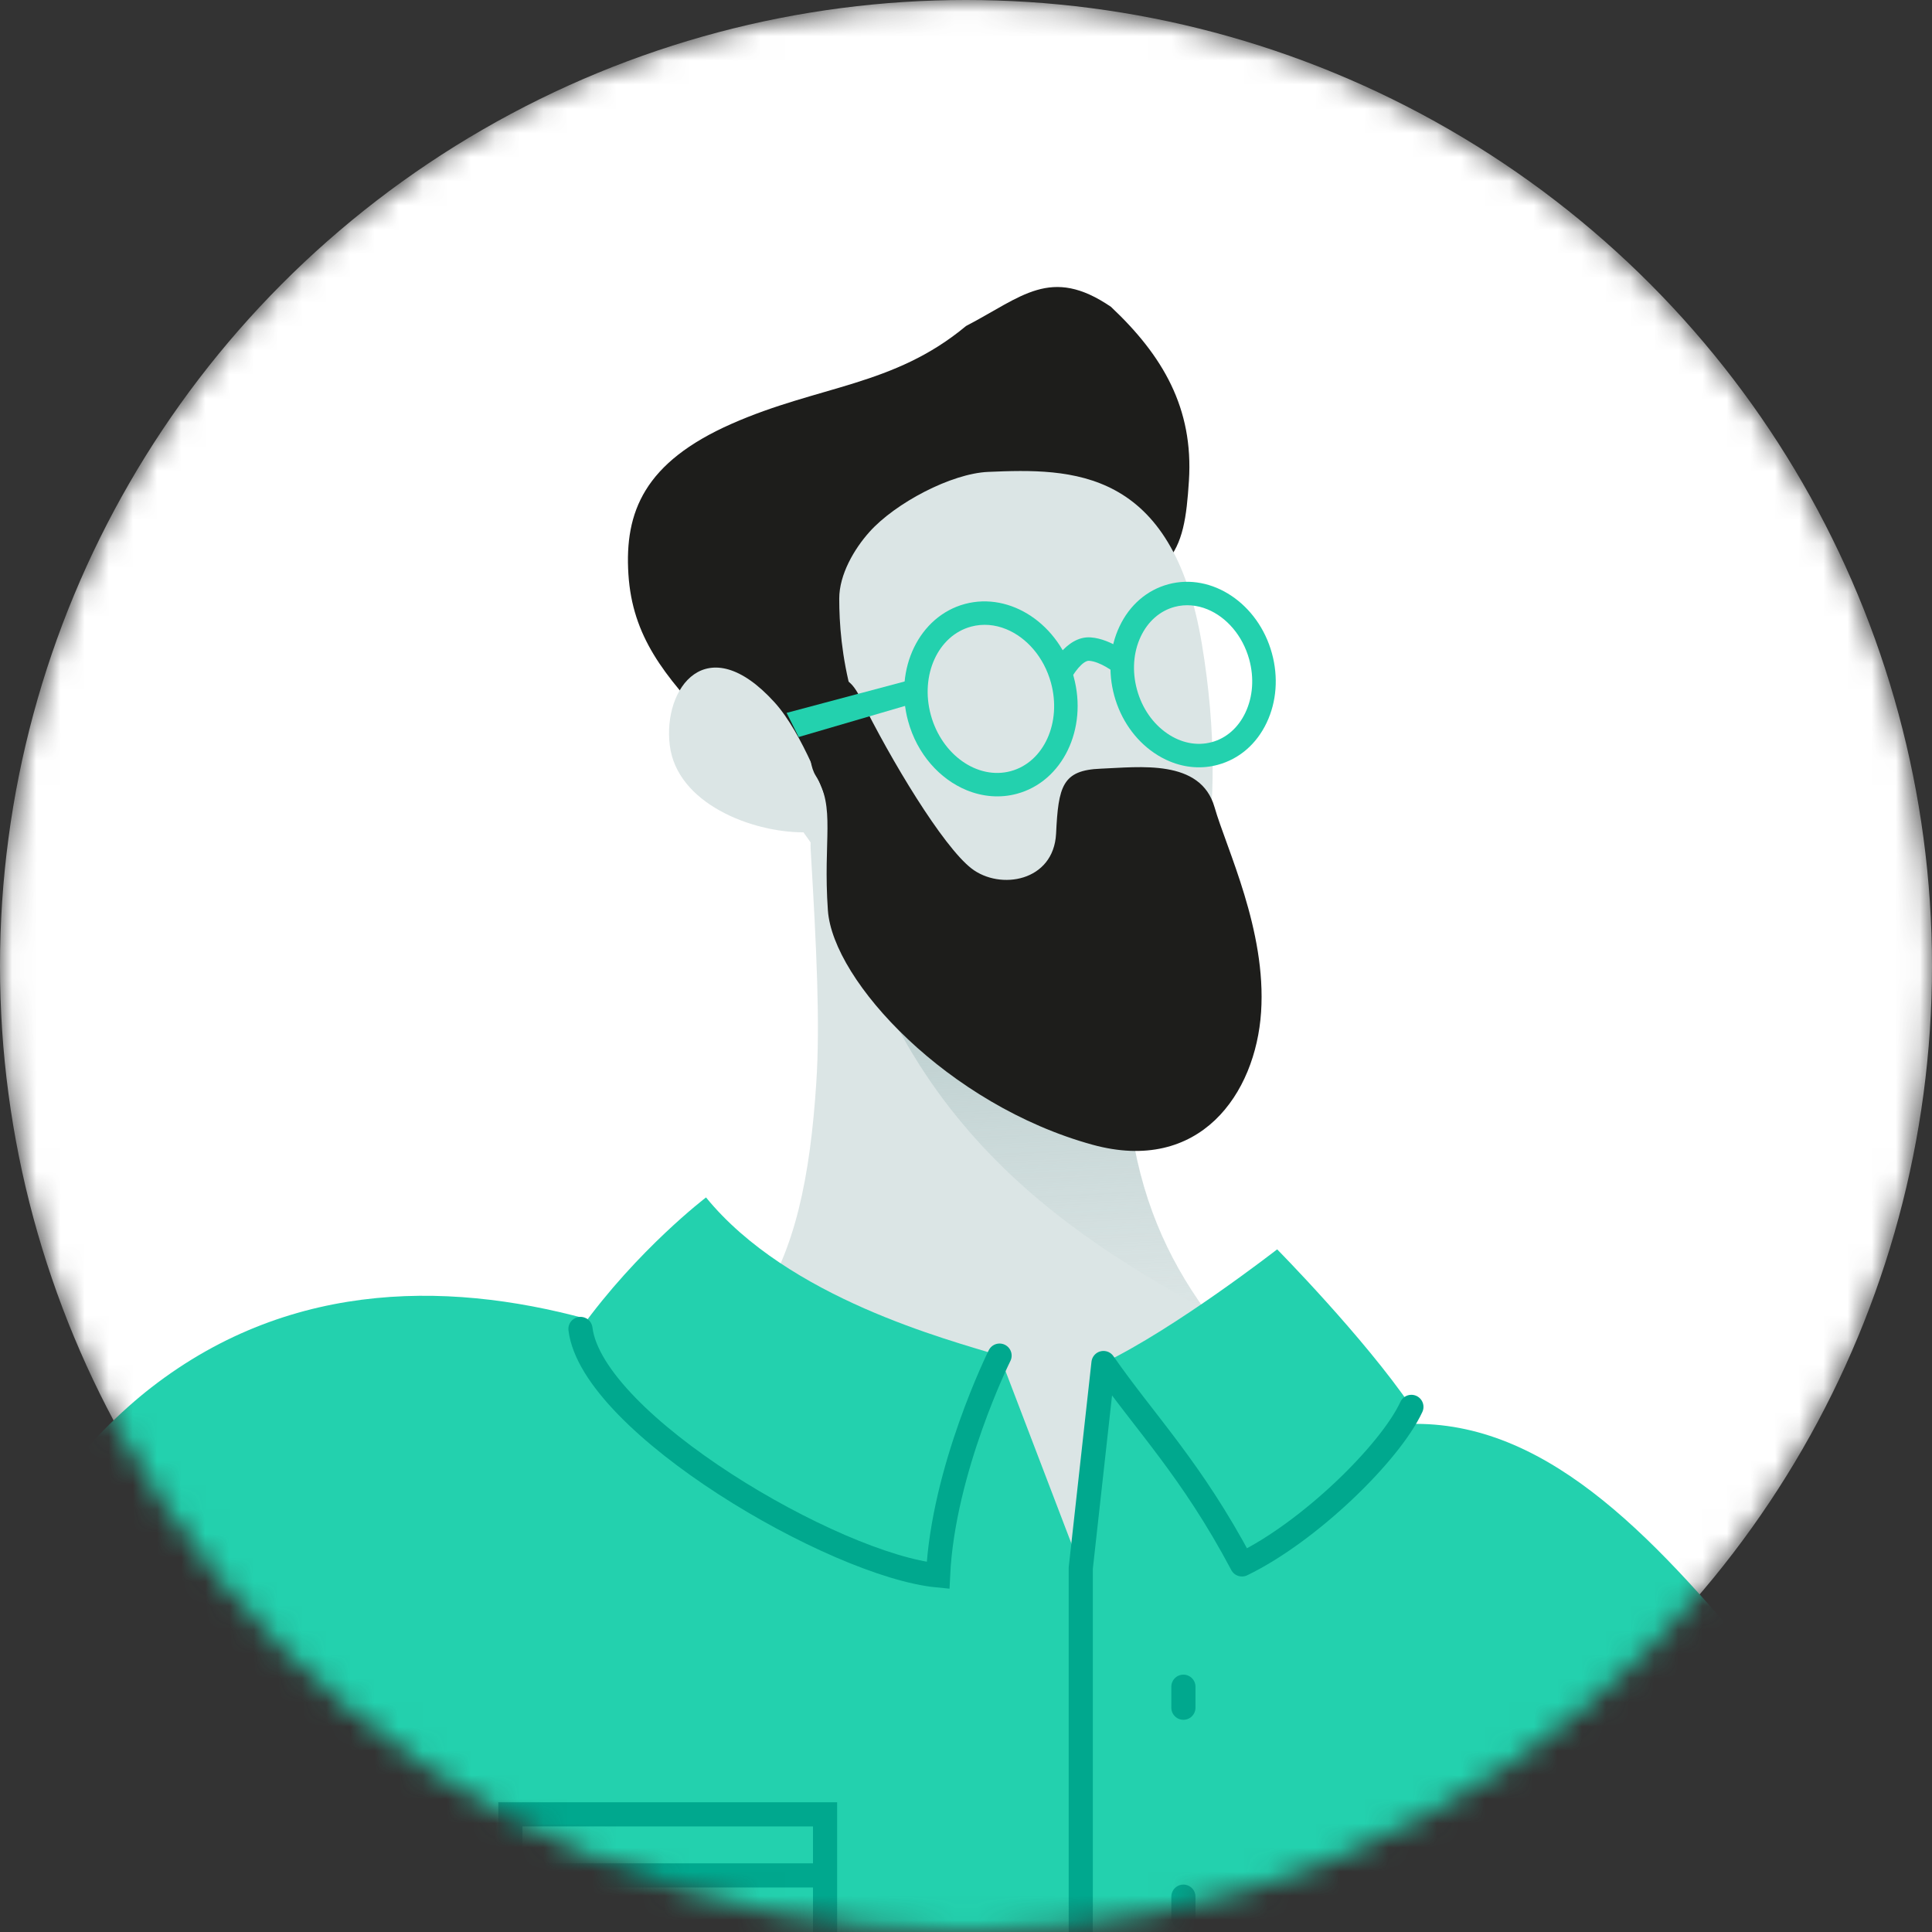 <svg width="80" height="80" viewBox="0 0 80 80" fill="none" xmlns="http://www.w3.org/2000/svg">
<rect x="0" y="0" width="80" height="80" fill="#333333" stroke="none"/>
<mask id="mask0" mask-type="alpha" maskUnits="userSpaceOnUse" x="0" y="0" width="80" height="80">
<circle cx="40" cy="40" r="40" fill="#C4C4C4"/>
</mask>
<g mask="url(#mask0)">
<circle cx="40" cy="40" r="40" fill="white"/>
<path d="M23.326 58.632C30.833 65.703 47.997 68.426 57.662 61.897C54.659 59.294 51.908 57.036 49.9 54.242C48.322 52.062 47.196 49.551 46.782 46.309C46.742 46.016 46.703 45.74 46.674 45.479C46.183 41.461 46.19 39.792 46.181 35.878C46.174 35.664 46.159 35.451 46.138 35.255C45.574 31.105 39.338 30.27 35.871 31.94C35.227 32.242 34.691 32.631 34.288 33.096C33.79 33.671 33.52 34.378 33.569 35.199C33.813 39.293 33.962 42.382 33.801 44.828C33.292 52.672 31.301 57.029 23.326 58.632Z" fill="#DBE5E5"/>
<path d="M34.321 33.093C35.88 46.316 44.624 51.246 49.909 54.249C48.331 52.069 47.205 49.558 46.791 46.316C46.751 46.023 46.712 45.747 46.683 45.486C46.217 41.465 46.364 39.797 46.19 35.885C46.183 35.671 46.168 35.458 46.147 35.262C45.583 31.112 39.347 30.277 35.88 31.947C35.26 32.246 34.717 32.636 34.321 33.093Z" fill="url(#paint0_linear)"/>
<path d="M29.489 30.074C27.494 27.965 26.185 26.358 26.021 23.776C25.857 21.194 26.681 19.145 30.292 17.55C33.903 15.954 37 16 40 13.5C42.315 12.296 43.5 11 46 12.703C48.148 14.723 49.424 16.901 49.231 19.907C49.038 22.914 48.651 24.304 43.964 24.696C39.278 25.088 40.565 33.115 36.984 33.834C33.403 34.553 31.468 32.166 29.489 30.074Z" fill="#1D1D1B"/>
<path d="M36.002 22.026C37.069 20.832 39.395 19.602 40.922 19.54C44.364 19.391 48.55 19.356 49.767 26.665C50.985 33.974 49.465 38.792 48.159 40.609C46.666 42.703 44.037 43.13 41.991 42.487C38.742 41.462 36.424 38.959 33.27 34.465C31.108 34.465 28.035 33.266 27.735 30.869C27.436 28.473 29.275 26.002 32.069 29.079C33.253 30.379 34.214 33.101 34.214 33.101C35.623 32.475 35.733 30.446 35.287 28.811C34.841 27.175 34.751 25.792 34.751 24.788C34.751 23.785 35.374 22.727 36.002 22.026Z" fill="#DBE5E5"/>
<path d="M50.292 33.425C50.781 35.135 52.445 38.522 52.219 41.908C51.994 45.293 49.682 48.624 45.232 47.399C39.262 45.754 34.488 40.634 34.281 37.695C34.074 34.756 34.609 33.443 33.778 32.121C32.948 30.798 34.354 26.307 35.617 28.886C36.88 31.466 39.047 35.054 40.231 35.964C41.414 36.874 43.627 36.503 43.73 34.522C43.824 32.549 43.991 31.891 45.583 31.829C47.175 31.767 49.715 31.411 50.292 33.425Z" fill="#1D1D1B"/>
<path d="M37.639 28.17L32.572 29.518L33.072 30.518L37.887 29.11L37.639 28.17Z" fill="#23D1AE"/>
<path d="M40.028 32.721C38.913 32.263 37.975 31.224 37.603 29.86C37.01 27.693 38.065 25.516 39.954 25.009C41.844 24.501 43.865 25.85 44.458 28.018C45.05 30.185 43.996 32.362 42.106 32.869C41.405 33.058 40.686 32.99 40.028 32.721ZM41.669 26.054C41.204 25.863 40.701 25.815 40.211 25.947C38.84 26.316 38.092 27.958 38.544 29.608C38.995 31.258 40.478 32.3 41.85 31.932C43.221 31.563 43.97 29.921 43.518 28.271C43.227 27.209 42.509 26.399 41.669 26.054Z" fill="#23D1AE"/>
<path d="M48.448 31.532C48.221 31.439 48 31.32 47.787 31.174C46.995 30.633 46.41 29.793 46.14 28.808C45.871 27.823 45.947 26.805 46.355 25.942C46.775 25.051 47.495 24.431 48.381 24.192C50.181 23.709 52.104 24.993 52.668 27.053C52.938 28.038 52.861 29.055 52.453 29.919C52.033 30.809 51.313 31.43 50.427 31.669C49.773 31.846 49.089 31.795 48.448 31.532ZM49.998 25.231C49.563 25.053 49.093 25.008 48.637 25.13C48.031 25.293 47.533 25.729 47.236 26.358C46.927 27.013 46.872 27.794 47.08 28.556C47.288 29.318 47.734 29.963 48.336 30.374C48.912 30.768 49.564 30.895 50.17 30.732C50.777 30.57 51.274 30.134 51.571 29.505C51.88 28.85 51.936 28.069 51.728 27.307C51.455 26.313 50.784 25.554 49.998 25.231Z" fill="#23D1AE"/>
<path d="M44.27 28.247L43.385 27.839C43.457 27.684 44.117 26.32 45.161 26.393C46.041 26.454 46.886 27.184 46.979 27.268L46.331 27.991C46.145 27.828 45.561 27.394 45.096 27.362C44.846 27.344 44.447 27.866 44.27 28.247Z" fill="#23D1AE"/>
<path d="M15.225 90.37V96.181V116.423H63.503C64.461 116.423 65.236 115.645 65.236 114.682V113.351C63.857 106.155 62.85 95.909 65.739 97.992C73.937 103.904 87.694 105.021 93.774 96.361C93.008 93.786 84.389 78.733 84.389 78.733C81.688 77.854 77.05 73.986 73.303 69.445C68.738 63.907 64.278 58.959 58.623 58.959C58.623 58.959 49.86 60.322 45.693 56.436L44.752 64.928L41.39 56.128C36.243 57.407 29.894 56.246 24.83 54.765C19 53.068 12.177 52.859 6.255 57.461C1.506 61.149 -7.827 72.711 -7.827 99.106C-3.222 98.785 5.941 100.77 15.198 100.718C15.343 95.456 15.225 94.564 15.225 90.37Z" fill="#23D1AE"/>
<path d="M49.002 78.537V79.407" stroke="#00A88E" stroke-miterlimit="10" stroke-linecap="round"/>
<path d="M49.002 69.843V70.713" stroke="#00A88E" stroke-miterlimit="10" stroke-linecap="round"/>
<path d="M52.884 51.733C52.884 51.733 48.674 55.008 45.693 56.441C47.4 58.898 49.339 60.836 51.427 64.779C54.224 63.43 57.563 60.159 58.443 58.256C56.469 55.364 52.884 51.733 52.884 51.733Z" fill="#23D1AE"/>
<path d="M58.443 58.256C57.563 60.155 54.224 63.425 51.427 64.779C49.339 60.84 47.4 58.898 45.693 56.44L44.752 64.933V116.423" stroke="#00A88E" stroke-miterlimit="10" stroke-linecap="round" stroke-linejoin="round"/>
<path d="M34.164 81.929V75.129H21.134V77.656H34.164" stroke="#00A88E" stroke-miterlimit="10" stroke-linecap="round"/>
<path d="M41.39 56.133C41.39 56.133 39.049 60.84 38.843 65.236C34.562 64.827 24.513 58.946 24.036 55.029C26.412 51.728 29.235 49.583 29.235 49.583C32.65 53.768 39.25 55.469 41.39 56.133Z" fill="#23D1AE"/>
<path d="M41.39 56.133C41.39 56.133 39.049 60.84 38.843 65.236C34.562 64.827 24.513 58.946 24.036 55.029" stroke="#00A88E" stroke-miterlimit="10" stroke-linecap="round"/>
</g>
<defs>
<linearGradient id="paint0_linear" x1="42.654" y1="54.603" x2="41.489" y2="31.035" gradientUnits="userSpaceOnUse">
<stop offset="0.007" stop-color="#A5BEBE" stop-opacity="0"/>
<stop offset="1" stop-color="#A5BEBE"/>
</linearGradient>
</defs>
</svg>